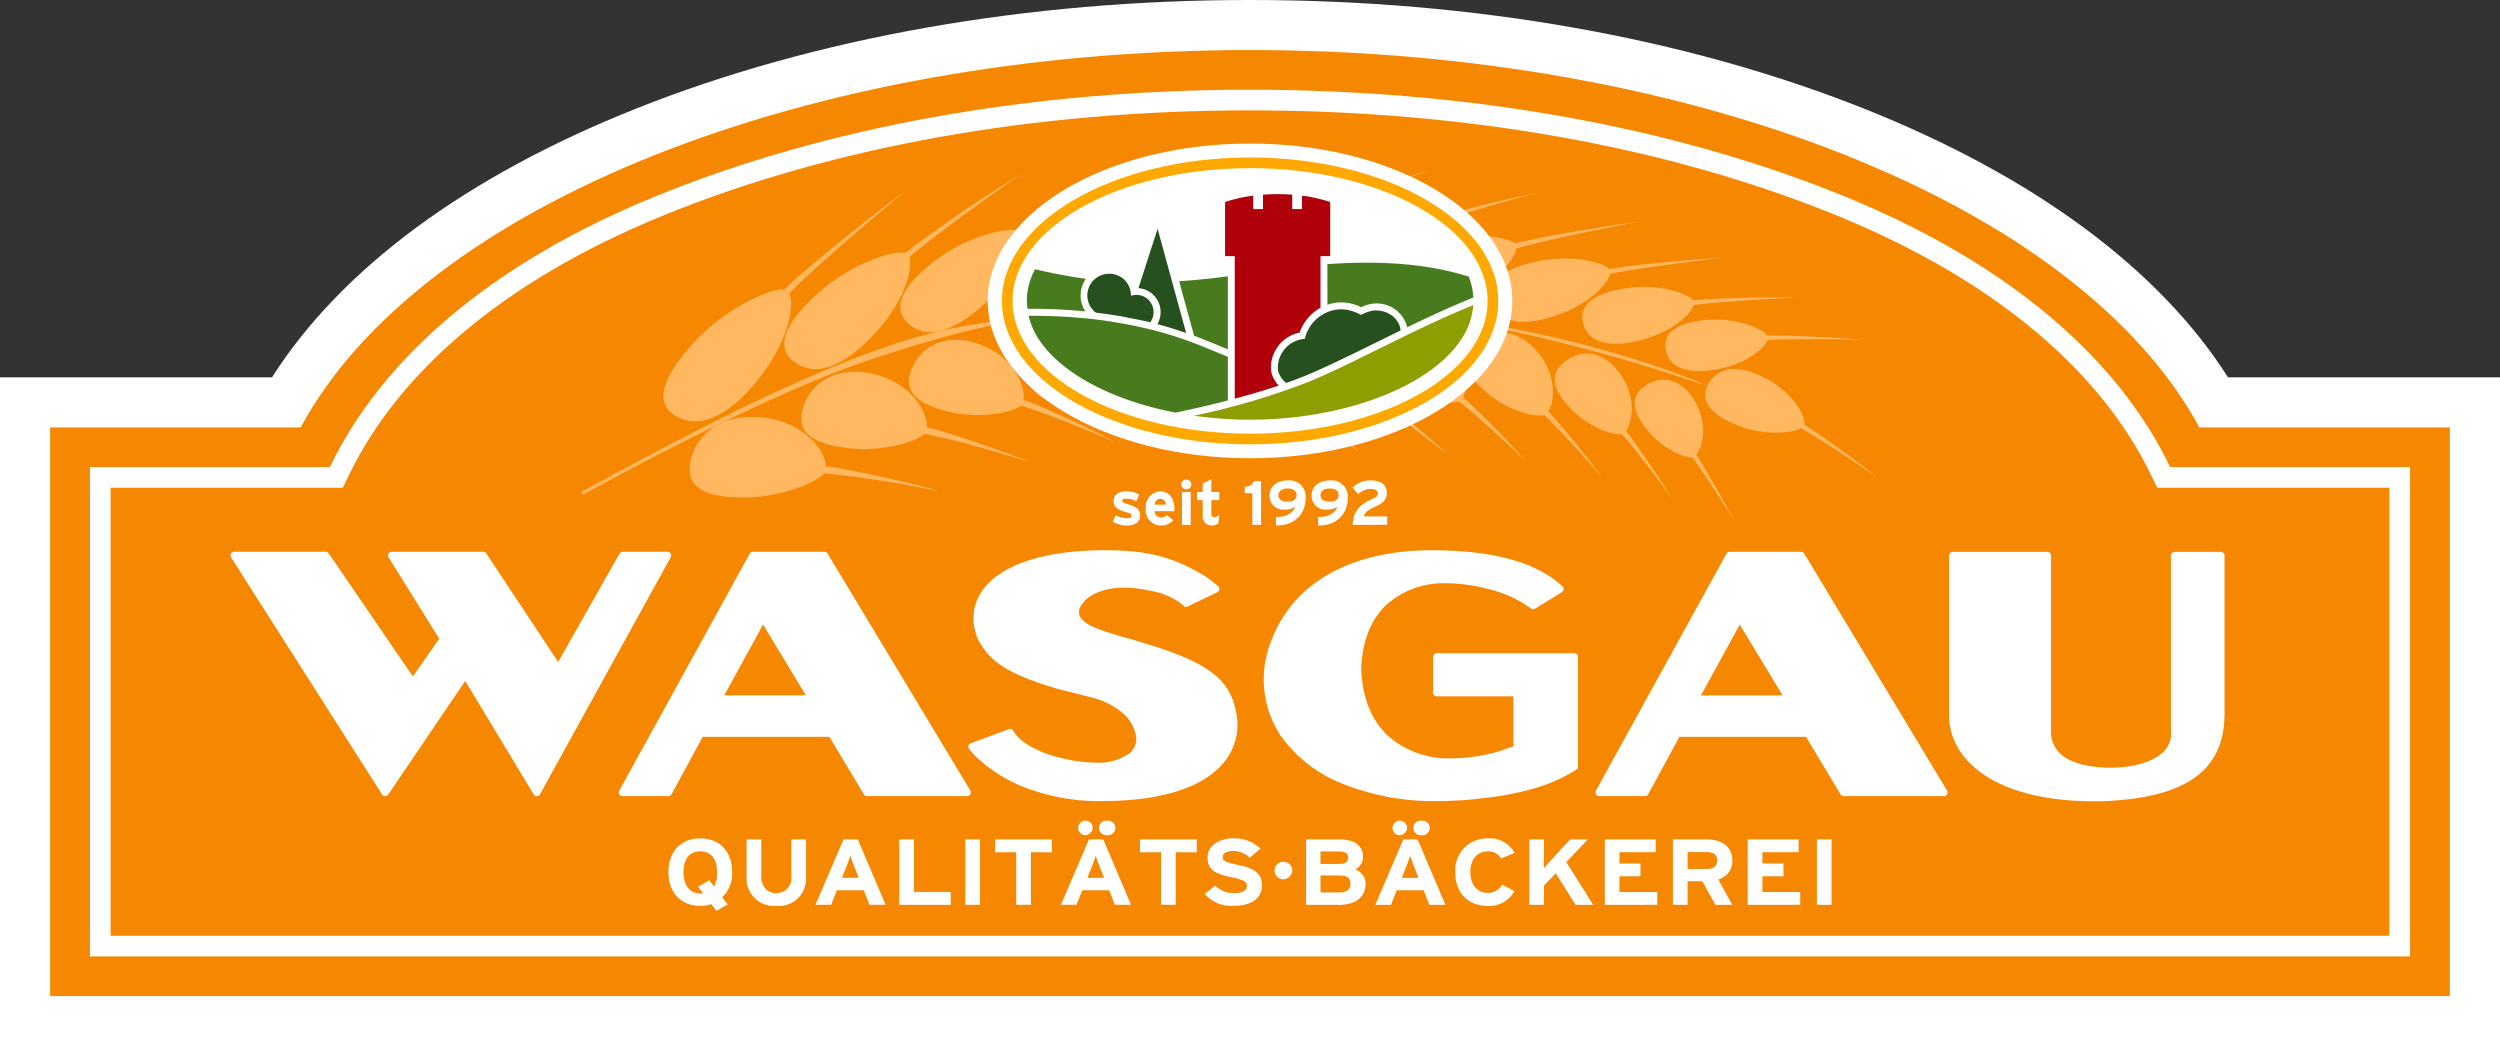 <svg id="Gruppe_2" data-name="Gruppe 2" xmlns="http://www.w3.org/2000/svg" xmlns:xlink="http://www.w3.org/1999/xlink" width="364.438" height="152.495" viewBox="0 0 364.438 152.495">
  <rect x="0" y="0" width="364.438" height="152.495" fill="#333333" stroke="none"/>
  <defs>
    <clipPath id="clip-path">
      <rect id="Rechteck_3" data-name="Rechteck 3" width="364.438" height="152.495" fill="none"/>
    </clipPath>
  </defs>
  <g id="Gruppe_1" data-name="Gruppe 1" clip-path="url(#clip-path)">
    <path id="Pfad_1" data-name="Pfad 1" d="M182.219,0c-32.531,0-63.481,5.476-89.505,15.837-24.765,9.859-43,23.342-53.062,39.171H0V152.5H364.438V55.009H324.79C314.725,39.18,296.49,25.7,271.725,15.837,245.7,5.476,214.75,0,182.219,0" fill="#fff"/>
    <path id="Pfad_2" data-name="Pfad 2" d="M182.922,8c-64.5,0-120.833,22.513-138.388,55.01H8.01v82.9H357.839v-82.9H321.315C303.76,30.509,247.427,8,182.922,8" transform="translate(-0.706 -0.705)" fill="#f68700"/>
    <path id="Pfad_3" data-name="Pfad 3" d="M163.067,49.965c-4.63.48-9.485,1.129-14.485,2-15.329,2.675-36.473,13.7-55.662,24.162a1.51,1.51,0,0,1,.22.4c15.844-8.621,33.05-17.161,45.276-20.759a143.484,143.484,0,0,1,24.651-5.8" transform="translate(-8.194 -4.406)" fill="#ffb760"/>
    <path id="Pfad_4" data-name="Pfad 4" d="M211.227,49.035c-8.329-1.139-23.862-1.815-41.375.76,23.886-2.475,41.7-.406,41.375-.76" transform="translate(-14.979 -4.235)" fill="#ffb760"/>
    <path id="Pfad_5" data-name="Pfad 5" d="M108.471,63.642c4.2,1.827,8.875-1.965,12.542-7.153,3.366-4.783,4.171-9.372,3.409-11,2.2-2.6,16.065-14.38,17.014-14.966C140.423,30.982,126.9,41.6,123.7,44.891c-1.717-.271-8.134,2.412-12.825,7.34-4.885,5.123-6.674,9.587-2.4,11.411" transform="translate(-9.353 -2.692)" fill="#ffb760"/>
    <path id="Pfad_6" data-name="Pfad 6" d="M144.857,30.521a.25.25,0,0,1,.057-.022c0-.012-.02,0-.057.022" transform="translate(-12.774 -2.689)" fill="#ffb760"/>
    <path id="Pfad_7" data-name="Pfad 7" d="M130.614,44.884c-4.952,4.335-7.041,8.375-3.326,10.6,3.656,2.22,8.316-.882,12.161-5.423,3.538-4.2,4.7-8.487,4.161-10.117,2.263-2.227,15.985-12.05,16.882-12.511A201.034,201.034,0,0,0,143,39.292c-1.539-.437-7.635,1.425-12.391,5.592" transform="translate(-11.058 -2.419)" fill="#ffb760"/>
    <path id="Pfad_8" data-name="Pfad 8" d="M163.887,27.43a.208.208,0,0,1,.051-.015c0-.01-.017,0-.051.015" transform="translate(-14.453 -2.417)" fill="#ffb760"/>
    <path id="Pfad_9" data-name="Pfad 9" d="M149.43,40.015c-4.906,3.6-7.207,7.211-4.022,9.722,3.131,2.495,7.685.023,11.614-3.905,3.615-3.633,5.049-7.594,4.695-9.193,2.272-1.878,15.629-9.913,16.467-10.268a191.181,191.181,0,0,0-16.96,9.593c-1.365-.568-7.077.587-11.794,4.051" transform="translate(-12.694 -2.326)" fill="#ffb760"/>
    <path id="Pfad_10" data-name="Pfad 10" d="M181.5,26.369a.216.216,0,0,1,.045-.01c0-.009-.014,0-.045.01" transform="translate(-16.006 -2.324)" fill="#ffb760"/>
    <path id="Pfad_11" data-name="Pfad 11" d="M197.639,26.974a.151.151,0,0,1,.039-.005c0-.007-.011,0-.039.005" transform="translate(-17.429 -2.378)" fill="#ffb760"/>
    <path id="Pfad_12" data-name="Pfad 12" d="M167.129,37.277c-4.777,2.928-7.194,6.119-4.509,8.8,2.631,2.666,7.026.768,10.946-2.59,3.613-3.1,5.239-6.709,5.051-8.26,2.237-1.556,15.068-7.995,15.835-8.256-.759.13-13.1,5.693-16.23,7.579-1.2-.666-6.5-.1-11.093,2.723" transform="translate(-14.243 -2.379)" fill="#ffb760"/>
    <path id="Pfad_13" data-name="Pfad 13" d="M183.605,36.334c-4.581,2.326-7.051,5.113-4.827,7.885,2.185,2.749,6.362,1.353,10.209-1.47,3.537-2.606,5.291-5.873,5.237-7.344,2.164-1.27,14.334-6.3,15.039-6.486-.682.063-12.34,4.311-15.346,5.813-1.047-.725-5.91-.646-10.312,1.6" transform="translate(-15.693 -2.55)" fill="#ffb760"/>
    <path id="Pfad_14" data-name="Pfad 14" d="M212.325,28.917c.005-.006-.009,0-.034,0a.12.12,0,0,1,.034,0" transform="translate(-18.721 -2.55)" fill="#ffb760"/>
    <path id="Pfad_15" data-name="Pfad 15" d="M198.784,36.865c-4.335,1.805-6.8,4.2-4.988,6.993,1.784,2.758,5.713,1.8,9.424-.543,3.417-2.156,5.245-5.081,5.295-6.462,2.069-1.008,13.5-4.818,14.132-4.945-.6.01-11.521,3.125-14.367,4.289-.9-.758-5.33-1.07-9.5.667" transform="translate(-17.037 -2.814)" fill="#ffb760"/>
    <path id="Pfad_16" data-name="Pfad 16" d="M225.525,31.908c.005,0-.006,0-.029,0a.153.153,0,0,1,.029,0" transform="translate(-19.886 -2.814)" fill="#ffb760"/>
    <path id="Pfad_17" data-name="Pfad 17" d="M230.619,50.633c0-1.081-2.5-3.806-6.442-4.86-4.087-1.1-7.57-.667-8.577,2.62-.979,3.243,2.355,4.717,6.467,4.951,3.8.2,7.122-1.052,8.2-2.075,2.074.393,12.134,3.769,12.621,4.007-.367-.295-9.594-3.92-12.268-4.642" transform="translate(-18.998 -3.989)" fill="#ffb760"/>
    <path id="Pfad_18" data-name="Pfad 18" d="M245.543,56.246l.017.014c.007,0,0-.005-.017-.014" transform="translate(-21.654 -4.96)" fill="#ffb760"/>
    <path id="Pfad_19" data-name="Pfad 19" d="M237.3,35.678a.161.161,0,0,1,.025,0c.005,0,0,0-.025,0" transform="translate(-20.927 -3.146)" fill="#ffb760"/>
    <path id="Pfad_20" data-name="Pfad 20" d="M221.325,38.68c-.772-.773-4.77-1.384-8.67-.087-4.054,1.348-6.465,3.383-5.013,6.131,1.43,2.712,5.084,2.112,8.622.216,3.254-1.761,5.1-4.354,5.237-5.637,1.944-.777,12.573-3.549,13.145-3.625-.52-.03-10.651,2.129-13.321,3" transform="translate(-18.274 -3.146)" fill="#ffb760"/>
    <path id="Pfad_21" data-name="Pfad 21" d="M130.143,73.888c-.072-1.863-2.231-5.354-6.9-6.688-5.03-1.452-10.852-.084-12.578,4.916-1.7,5.054,2.14,6.29,7.613,6.285,5.283-.029,10.448-2.147,11.578-3.52a150.055,150.055,0,0,1,16.518,2.579c.386-.184-13.33-3.41-16.232-3.572" transform="translate(-9.723 -5.878)" fill="#ffb760"/>
    <path id="Pfad_22" data-name="Pfad 22" d="M146.415,67.548c.114-1.784-1.554-5.324-5.7-7.084-4.477-1.92-9.921-1.267-12,3.3-2.06,4.623,1.328,6.238,6.364,6.826,4.853.552,9.815-.936,10.986-2.122a148.756,148.756,0,0,1,15.03,4.069c.364-.126-12.033-4.524-14.677-4.986" transform="translate(-11.297 -5.243)" fill="#ffb760"/>
    <path id="Pfad_23" data-name="Pfad 23" d="M162.024,63.089c.264-1.675-.967-5.188-4.615-7.269-3.932-2.258-8.959-2.2-11.285,1.91-2.316,4.171.626,6.064,5.2,7.13,4.409,1.013,9.114.08,10.3-.935,3.1.821,13.458,5.093,13.548,5.238.337-.075-10.76-5.369-13.143-6.075" transform="translate(-12.815 -4.791)" fill="#ffb760"/>
    <path id="Pfad_24" data-name="Pfad 24" d="M176.832,60.279c.381-1.562-.47-4.986-3.645-7.281-3.418-2.5-8.008-2.921-10.494.738-2.476,3.717.036,5.8,4.143,7.234,3.965,1.374,8.381.911,9.553.06,2.769,1.058,12.018,5.971,12.1,6.107a121.772,121.772,0,0,0-11.658-6.859" transform="translate(-14.261 -4.503)" fill="#ffb760"/>
    <path id="Pfad_25" data-name="Pfad 25" d="M190.731,58.878c.465-1.441-.06-4.726-2.785-7.155-2.944-2.639-7.09-3.45-9.656-.233-2.576,3.275-.451,5.469,3.2,7.181,3.528,1.64,7.634,1.575,8.776.871,2.462,1.239,10.648,6.585,10.725,6.71a122.509,122.509,0,0,0-10.262-7.374" transform="translate(-15.623 -4.356)" fill="#ffb760"/>
    <path id="Pfad_26" data-name="Pfad 26" d="M203.676,58.644c.532-1.307.269-4.42-2.051-6.911-2.507-2.705-6.223-3.8-8.806-1-2.6,2.848-.834,5.081,2.4,6.985,3.107,1.825,6.891,2.091,7.985,1.525,2.167,1.347,9.372,6.953,9.442,7.077.243.024-7.332-6.564-8.966-7.672" transform="translate(-16.894 -4.33)" fill="#ffb760"/>
    <path id="Pfad_27" data-name="Pfad 27" d="M215.634,59.379c.573-1.178.528-4.092-1.432-6.584-2.111-2.7-5.413-4.009-7.964-1.6-2.567,2.445-1.119,4.673,1.705,6.688,2.723,1.939,6.178,2.464,7.219,2.008,1.891,1.423,8.187,7.14,8.252,7.255.215.042-6.361-6.612-7.78-7.767" transform="translate(-18.07 -4.403)" fill="#ffb760"/>
    <path id="Pfad_28" data-name="Pfad 28" d="M222.613,50.278c-4.594-.748-9.447-1.391-14.5-1.856-12.71-1.171-30.666,2.059-48.446,6.06.057.163.124.324.175.488,13.86-3,27.519-5.322,37.461-5.537a143.593,143.593,0,0,1,25.309.845" transform="translate(-14.081 -4.249)" fill="#ffb760"/>
    <path id="Pfad_29" data-name="Pfad 29" d="M268.835,60.567c-7.74-3.277-22.555-7.992-40.133-10.086,23.7,3.857,40.35,10.51,40.133,10.086" transform="translate(-20.169 -4.452)" fill="#ffb760"/>
    <path id="Pfad_30" data-name="Pfad 30" d="M165.108,48.526c3.577,2.86,9.081.423,13.981-3.625,4.5-3.736,6.485-7.955,6.178-9.724,2.807-1.929,19.282-9.678,20.348-9.993-1.093.172-16.936,6.889-20.89,9.226-1.585-.71-8.483.2-14.3,3.73-6.058,3.667-8.956,7.508-5.314,10.386" transform="translate(-14.419 -2.221)" fill="#ffb760"/>
    <path id="Pfad_31" data-name="Pfad 31" d="M209.687,25.182a.246.246,0,0,1,.06-.006c.006-.01-.019-.005-.06.006" transform="translate(-18.492 -2.22)" fill="#ffb760"/>
    <path id="Pfad_32" data-name="Pfad 32" d="M228.916,27.175c.006-.009-.016-.006-.053,0a.264.264,0,0,1,.053,0" transform="translate(-20.183 -2.396)" fill="#ffb760"/>
    <path id="Pfad_33" data-name="Pfad 33" d="M191.524,36.2c-5.917,2.886-8.993,6.241-5.992,9.36,2.945,3.1,8.256,1.325,13.159-2.054,4.515-3.126,6.766-6.961,6.671-8.677,2.768-1.556,18.59-7.447,19.577-7.656a200.764,200.764,0,0,0-19.99,6.871c-1.37-.825-7.742-.622-13.426,2.156" transform="translate(-16.259 -2.397)" fill="#ffb760"/>
    <path id="Pfad_34" data-name="Pfad 34" d="M223.519,35.578c-1.169-.906-6.984-1.285-12.446.825-5.679,2.191-8.847,5.076-6.433,8.331,2.367,3.226,7.41,2.032,12.234-.734,4.443-2.559,6.865-6.008,6.943-7.643,2.686-1.219,17.686-5.481,18.588-5.6a190.588,190.588,0,0,0-18.886,4.824" transform="translate(-17.974 -2.712)" fill="#ffb760"/>
    <path id="Pfad_35" data-name="Pfad 35" d="M246.137,30.754a.218.218,0,0,1,.047,0c.007-.007-.013-.006-.047,0" transform="translate(-21.706 -2.712)" fill="#ffb760"/>
    <path id="Pfad_36" data-name="Pfad 36" d="M240.4,38.629c-.987-.956-6.246-1.793-11.42-.274-5.379,1.577-8.55,4.025-6.663,7.319,1.84,3.262,6.579,2.579,11.244.364,4.3-2.045,6.817-5.106,7.041-6.651,2.569-.918,16.645-3.778,17.451-3.83-.76-.074-14.135,2.07-17.653,3.071" transform="translate(-19.557 -3.136)" fill="#ffb760"/>
    <path id="Pfad_37" data-name="Pfad 37" d="M261.558,35.558a.26.26,0,0,1,.038,0c.007-.005-.009-.006-.038,0" transform="translate(-23.066 -3.136)" fill="#ffb760"/>
    <path id="Pfad_38" data-name="Pfad 38" d="M255.585,42.864c-.822-.975-5.536-2.169-10.372-1.153-5.031,1.049-8.147,3.091-6.73,6.35,1.389,3.224,5.785,2.968,10.239,1.25,4.1-1.59,6.648-4.285,6.981-5.719,2.424-.658,15.493-2.33,16.217-2.327-.665-.117-13.038.933-16.334,1.6" transform="translate(-21.001 -3.638)" fill="#ffb760"/>
    <path id="Pfad_39" data-name="Pfad 39" d="M275.186,41.265a.159.159,0,0,1,.033.006c.007,0-.007-.006-.033-.006" transform="translate(-24.268 -3.639)" fill="#ffb760"/>
    <path id="Pfad_40" data-name="Pfad 40" d="M287.148,47.6a.174.174,0,0,1,.028.007c.005,0-.005-.005-.028-.007" transform="translate(-25.323 -4.198)" fill="#ffb760"/>
    <path id="Pfad_41" data-name="Pfad 41" d="M269.14,47.832c-.673-.967-4.862-2.426-9.342-1.838-4.656.607-7.664,2.278-6.647,5.444,1,3.13,5.041,3.227,9.238,1.939,3.863-1.188,6.4-3.531,6.806-4.852,2.261-.431,14.29-1.121,14.938-1.075-.579-.147-11.941,0-14.993.382" transform="translate(-22.307 -4.044)" fill="#ffb760"/>
    <path id="Pfad_42" data-name="Pfad 42" d="M300.09,76.321a.331.331,0,0,1,.026.028c.008,0,0-.01-.026-.028" transform="translate(-26.464 -6.731)" fill="#ffb760"/>
    <path id="Pfad_43" data-name="Pfad 43" d="M287.057,67.117c.286-1.043-1.417-4.329-4.94-6.376-3.656-2.127-7.129-2.622-8.966.285-1.8,2.875,1.037,5.169,4.942,6.468,3.615,1.19,7.15.848,8.458.142,1.886.915,10.594,6.726,11.116,7.156-.3-.395-8.219-6.282-10.61-7.676" transform="translate(-24.04 -5.203)" fill="#ffb760"/>
    <path id="Pfad_44" data-name="Pfad 44" d="M281.143,53.455c-.543-.948-4.24-2.583-8.344-2.348-4.267.241-7.128,1.572-6.447,4.6.668,2.992,4.351,3.367,8.265,2.463,3.6-.849,6.065-2.868,6.533-4.069,2.083-.243,13.066-.137,13.636-.061-.491-.166-10.837-.732-13.643-.588" transform="translate(-23.48 -4.505)" fill="#ffb760"/>
    <path id="Pfad_45" data-name="Pfad 45" d="M297.547,54.329l.023.008c.005,0,0-.005-.023-.008" transform="translate(-26.24 -4.791)" fill="#ffb760"/>
    <path id="Pfad_46" data-name="Pfad 46" d="M179,55.118c-4.474-2.717-10.451-2.92-13.43,1.454-2.968,4.433.415,6.63,5.7,8.055,5.105,1.354,10.646.661,12.1-.367,3.444,1.047,14.283,6.187,15.2,6.757-2.587-2.005-11.922-6.735-14.66-7.642.419-1.815-.748-5.75-4.9-8.257" transform="translate(-14.503 -4.688)" fill="#ffb760"/>
    <path id="Pfad_47" data-name="Pfad 47" d="M201.855,72.744l.067.049a.289.289,0,0,0-.067-.049" transform="translate(-17.801 -6.415)" fill="#ffb760"/>
    <path id="Pfad_48" data-name="Pfad 48" d="M201.289,61.485c.578-1.691-.1-5.543-3.645-8.328-3.818-3.022-9.244-3.817-12.445.044-3.2,3.923-.356,6.366,4.349,8.251,4.539,1.8,9.718,1.664,11.158.825a148.684,148.684,0,0,1,13.438,7.858c.383-.026-10.426-7.512-12.855-8.65" transform="translate(-16.212 -4.461)" fill="#ffb760"/>
    <path id="Pfad_49" data-name="Pfad 49" d="M217.543,61.246c.694-1.548.429-5.261-2.546-8.221-3.2-3.209-8.067-4.469-11.393-1.108-3.329,3.419-.987,6.015,3.146,8.237,3.988,2.133,8.774,2.462,10.181,1.792,2.775,1.6,11.654,8.435,11.7,8.6.346.015-8.975-7.995-11.089-9.3" transform="translate(-17.816 -4.403)" fill="#ffb760"/>
    <path id="Pfad_50" data-name="Pfad 50" d="M232.589,62.39c.777-1.409.854-4.936-1.607-7.98-2.645-3.3-6.961-4.912-10.321-2.032-3.365,2.94-1.487,5.6,2.1,8.066,3.466,2.362,7.851,3.07,9.2,2.557,2.4,1.745,10.033,8.9,10.076,9.056a121.934,121.934,0,0,0-9.45-9.666" transform="translate(-19.304 -4.487)" fill="#ffb760"/>
    <path id="Pfad_51" data-name="Pfad 51" d="M245.577,57.025c-2.15-3.315-5.939-5.183-9.259-2.746-3.345,2.486-1.871,5.157,1.205,7.763,2.974,2.507,6.954,3.518,8.243,3.138,2.05,1.839,8.549,9.138,8.588,9.28a122.422,122.422,0,0,0-7.968-9.8c.827-1.267,1.182-4.575-.809-7.633" transform="translate(-20.672 -4.689)" fill="#ffb760"/>
    <path id="Pfad_52" data-name="Pfad 52" d="M258.787,60.6c-1.71-3.268-5.009-5.3-8.236-3.272-3.258,2.068-2.137,4.685.48,7.367,2.52,2.574,6.1,3.821,7.3,3.559,1.741,1.867,7.219,9.161,7.255,9.3.23.086-5.353-8.253-6.639-9.748.856-1.122,1.422-4.2-.165-7.205" transform="translate(-21.919 -4.984)" fill="#ffb760"/>
    <path id="Pfad_53" data-name="Pfad 53" d="M270.658,64.9c-1.329-3.158-4.172-5.284-7.264-3.625-3.119,1.69-2.308,4.217-.11,6.9,2.117,2.583,5.315,3.993,6.437,3.827,1.452,1.869,6.027,9.031,6.06,9.161.2.1-4.4-8.045-5.469-9.531.863-.987,1.585-3.811.346-6.73" transform="translate(-23.046 -5.353)" fill="#ffb760"/>
    <path id="Pfad_54" data-name="Pfad 54" d="M196.144,22.949c-21.118,0-38.237,10.271-38.237,22.938s17.119,22.939,38.237,22.939,38.237-10.27,38.237-22.939-17.118-22.938-38.237-22.938" transform="translate(-13.925 -2.024)" fill="#fff"/>
    <path id="Pfad_55" data-name="Pfad 55" d="M196.361,25.176c-19.981,0-36.178,9.362-36.178,20.909s16.2,20.91,36.178,20.91,36.177-9.362,36.177-20.91-16.2-20.909-36.177-20.909m-.006,40.262c-19.123,0-34.626-8.664-34.626-19.353s15.5-19.354,34.626-19.354S230.98,35.4,230.98,46.085s-15.5,19.353-34.625,19.353" transform="translate(-14.126 -2.22)" fill="#ffa900"/>
    <path id="Pfad_56" data-name="Pfad 56" d="M207.67,59.935a105.166,105.166,0,0,1-16.8,4.972h0c1.284.181,2.593.319,3.92.416l.2.014c1.325.092,2.666.143,4.02.143q1.547,0,3.071-.082l.08,0q1.494-.081,2.956-.236l.132-.013q1.439-.155,2.84-.379l.169-.026q1.384-.224,2.723-.513l.186-.038q1.331-.291,2.608-.644l.179-.048q1.272-.354,2.484-.768l.169-.057q1.21-.417,2.352-.89c.047-.02.095-.038.141-.057q1.145-.479,2.208-1.009l.113-.056q1.067-.538,2.045-1.124l.085-.05q.982-.595,1.865-1.236l.056-.04q.886-.65,1.661-1.342l.034-.031a17.655,17.655,0,0,0,1.433-1.442l.016-.018a14.382,14.382,0,0,0,1.182-1.535l.005-.009a10.342,10.342,0,0,0,1.793-5.063C222.713,52.4,214.484,57.1,207.67,59.935" transform="translate(-16.833 -4.301)" fill="#8e9d00"/>
    <path id="Pfad_57" data-name="Pfad 57" d="M176.565,43.8c-.091.013-.182.023-.272.044a3.084,3.084,0,0,0-.365.117c-.08.029-.161.052-.239.088a3.089,3.089,0,0,0-.387.222c-.057.036-.119.065-.173.106a3.164,3.164,0,0,0-.212,4.932c.051.046.117.084.175.127,1.24.148,2.515.333,3.81.558.326.057.664.14.993.2,1.03.2,2.063.393,3.114.649a2.533,2.533,0,0,0-.366-3.377,2.5,2.5,0,0,0-1.661-.624l-.009,0,0,.013a2.581,2.581,0,0,0-.772.109l-.012,0h0a3.13,3.13,0,0,0-1.57-2.786c-.049-.029-.1-.047-.152-.073a3.256,3.256,0,0,0-.4-.177c-.067-.023-.136-.036-.2-.056a3.27,3.27,0,0,0-.369-.084c-.077-.012-.153-.015-.23-.02a3.05,3.05,0,0,0-.341-.011,3.106,3.106,0,0,0-.357.036" transform="translate(-15.33 -3.859)" fill="#26511f"/>
    <path id="Pfad_58" data-name="Pfad 58" d="M184.764,50.476c1.4.367,2.8.81,4.2,1.295l-4.164-15.2-2.788,8.659a3.5,3.5,0,0,1,2.754,5.249" transform="translate(-16.051 -3.225)" fill="#26511f"/>
    <path id="Pfad_59" data-name="Pfad 59" d="M218.53,54.334q1.808-.893,3.653-1.8v-.01a2.687,2.687,0,0,0-.1-.543l-.01-.032a2.947,2.947,0,0,0-.212-.506c-.005-.009-.009-.019-.015-.028a3.408,3.408,0,0,0-1.256-1.271c-.051-.03-.107-.054-.159-.082a3.824,3.824,0,0,0-.391-.182c-.076-.029-.154-.054-.233-.078a3.912,3.912,0,0,0-.382-.1c-.087-.018-.174-.034-.264-.047a4.071,4.071,0,0,0-.412-.036c-.128-.005-.253-.016-.386-.01a5.6,5.6,0,0,0-1.947.667h0a8,8,0,0,0-.77-.378c-.079-.034-.16-.058-.239-.088a5.545,5.545,0,0,0-.538-.179c-.1-.026-.2-.047-.294-.067a4.94,4.94,0,0,0-.521-.078c-.1-.011-.207-.02-.313-.024a5.256,5.256,0,0,0-.8.024h0a5.563,5.563,0,0,0-4.71,4.246l-.3.051a4.225,4.225,0,0,0-3.618,4.562,1.7,1.7,0,0,0,.128.427c0,.009.006.018.011.027a3.841,3.841,0,0,0,.266.5l.015.024a3.936,3.936,0,0,0,.365.489l0,.006a2.17,2.17,0,0,0,.412.37c1.045-.37,2.042-.743,2.953-1.122.667-.277,1.355-.581,2.051-.893.331-.149.669-.3,1.007-.46,2.221-1.022,4.562-2.173,7.005-3.381" transform="translate(-18.015 -4.362)" fill="#26511f"/>
    <path id="Pfad_60" data-name="Pfad 60" d="M203.685,58.946a4.3,4.3,0,0,1-1.117-2.109,5.215,5.215,0,0,1,4.157-5.613,6.717,6.717,0,0,1,3.044-3.628l0-7.518h1.418V32.191a20.863,20.863,0,0,0-4.12-.931v1.958h-1.419V31.113c-.692-.053-1.4-.077-2.122-.077s-1.448.024-2.144.08v2.1h-1.423V31.26a20.858,20.858,0,0,0-4.1.931v7.886h1.407l0,14.018v6.756c2.331-.621,4.484-1.256,6.414-1.906" transform="translate(-17.272 -2.737)" fill="#b00009"/>
    <path id="Pfad_61" data-name="Pfad 61" d="M190.694,52.852c.2.075.4.133.595.211,1.43.562,2.875,1.153,4.326,1.762l0-10.645c-2.588.333-4.935.569-7.1.718Z" transform="translate(-16.625 -3.896)" fill="#487b1d"/>
    <path id="Pfad_62" data-name="Pfad 62" d="M212.219,48.131h0a6.249,6.249,0,0,1,2.047-.344,6.264,6.264,0,0,1,2.864.706,5.694,5.694,0,0,1,1.882-.544c.086,0,.171-.007.256-.007a4.591,4.591,0,0,1,4.537,3.277c.016.069.017.136.03.2,3.088-1.494,6.26-2.968,9.575-4.312l.082-.034,0,.065a9.593,9.593,0,0,0-.669-3.108c-5.094-1.6-11.505-2.453-20.61-1.824Z" transform="translate(-18.715 -3.704)" fill="#487b1d"/>
    <path id="Pfad_63" data-name="Pfad 63" d="M164.922,48.809h0c2.252,0,4.909.1,7.786.384a4.141,4.141,0,0,1-.324-.577c-.041-.087-.067-.178-.1-.266-.043-.112-.089-.223-.122-.337s-.058-.252-.082-.378c-.015-.079-.036-.159-.046-.239a4.19,4.19,0,0,1-.03-.466c0-.05-.005-.1,0-.15a4.168,4.168,0,0,1,.046-.532c0-.026.005-.053.01-.079a4.265,4.265,0,0,1,.137-.569c0-.009.006-.019.009-.028a4.082,4.082,0,0,1,.236-.577l0,0a4.087,4.087,0,0,1,.336-.555c-2.438-.334-4.844-.8-7.416-1.39a9.883,9.883,0,0,0-1.2,4.631,8.891,8.891,0,0,0,.108,1.135c.216,0,.432,0,.651,0" transform="translate(-14.477 -3.796)" fill="#487b1d"/>
    <path id="Pfad_64" data-name="Pfad 64" d="M186.347,64.5c1.2-.254,2.368-.512,3.488-.773q1.9-.443,3.662-.9l0-6.355c-1.507-.636-3.035-1.265-4.6-1.88l-.1-.039c-.079-.032-.162-.055-.242-.086a53.469,53.469,0,0,0-6.1-1.935c-.57-.144-1.141-.268-1.711-.394h0c-.218-.048-.436-.1-.654-.15q-1.164-.242-2.327-.443c-1.3-.226-2.606-.424-3.9-.572-1.41-.162-2.8-.271-4.169-.353-.37-.022-.729-.036-1.1-.052q-1.473-.067-2.9-.079c-.2,0-.4-.012-.605-.016-.05,0-.1,0-.155,0l-.47,0a10.253,10.253,0,0,0,.324,1.161l.057.152a10.873,10.873,0,0,0,.485,1.083c.01.018.018.037.027.057a12.6,12.6,0,0,0,.671,1.127l.065.09c.219.322.457.638.709.95.059.072.119.144.179.215.094.112.181.225.279.336l.032.007c3.74,4.185,10.532,7.4,18.59,8.949.156-.033.3-.067.45-.1" transform="translate(-14.505 -4.451)" fill="#487b1d"/>
    <path id="Pfad_65" data-name="Pfad 65" d="M181.888,82.041c0,1.1-.882,1.494-1.964,1.494a3.811,3.811,0,0,1-2.02-.556l.422-.957a3.369,3.369,0,0,0,1.67.438c.5,0,.643-.119.643-.364,0-.22-.175-.327-.707-.483-1.157-.346-1.9-.629-1.9-1.64,0-.994.8-1.422,1.927-1.422a3.871,3.871,0,0,1,1.782.464l-.4.993a3.136,3.136,0,0,0-1.4-.383c-.514,0-.652.1-.652.31s.147.284,1,.557,1.607.592,1.607,1.549" transform="translate(-15.689 -6.927)" fill="#fff"/>
    <path id="Pfad_66" data-name="Pfad 66" d="M187.359,81.048a3.919,3.919,0,0,1-.019.4h-2.882a.926.926,0,0,0,.991.9,1.077,1.077,0,0,0,.827-.338l.9.748a2.257,2.257,0,0,1-1.726.774,2.229,2.229,0,0,1-2.266-2.488,2.267,2.267,0,0,1,2.148-2.5c1.284,0,2.028,1.13,2.028,2.5m-1.23-.546a.852.852,0,0,0-.863-.856.835.835,0,0,0-.791.856Z" transform="translate(-16.154 -6.927)" fill="#fff"/>
    <path id="Pfad_67" data-name="Pfad 67" d="M190.321,77.371a.725.725,0,1,1-.725-.72.729.729,0,0,1,.725.72m-.091,5.9h-1.267V78.483h1.267Z" transform="translate(-16.656 -6.76)" fill="#fff"/>
    <path id="Pfad_68" data-name="Pfad 68" d="M194.647,81.8l-.182,1.275a1.69,1.69,0,0,1-.982.293,1.3,1.3,0,0,1-1.286-1.44v-2.26h-.807V78.48h.807V77.249l1.267-.627V78.48h1.156v1.185h-1.156v1.922c0,.456.166.574.468.574.23,0,.4-.1.716-.364" transform="translate(-16.878 -6.757)" fill="#fff"/>
    <path id="Pfad_69" data-name="Pfad 69" d="M201.383,83.29h-1.277V78.679h-1.1v-.938c.716-.036,1.185-.3,1.314-.829h1.064Z" transform="translate(-17.55 -6.783)" fill="#fff"/>
    <path id="Pfad_70" data-name="Pfad 70" d="M208.232,79.381c0,1.677-.993,4-4.325,4V82.142c1.487,0,2.434-.52,2.8-1.494a2.416,2.416,0,0,1-1.468.4,2,2,0,0,1-2.268-2.06c0-1.422,1.193-2.187,2.708-2.187a2.354,2.354,0,0,1,2.552,2.58m-1.332-.447c0-.592-.441-.946-1.275-.946-.853,0-1.35.363-1.35.956,0,.646.476.948,1.285.948.872,0,1.339-.293,1.339-.957" transform="translate(-17.899 -6.773)" fill="#fff"/>
    <path id="Pfad_71" data-name="Pfad 71" d="M214.959,79.381c0,1.677-.993,4-4.325,4V82.142c1.487,0,2.434-.52,2.8-1.494a2.416,2.416,0,0,1-1.468.4,2,2,0,0,1-2.268-2.06c0-1.422,1.193-2.187,2.708-2.187a2.354,2.354,0,0,1,2.552,2.58m-1.332-.447c0-.592-.441-.946-1.275-.946-.853,0-1.349.363-1.349.956,0,.646.476.948,1.285.948.872,0,1.339-.293,1.339-.957" transform="translate(-18.493 -6.773)" fill="#fff"/>
    <path id="Pfad_72" data-name="Pfad 72" d="M221.291,83.28h-5.03c.036-2.186,1.386-3.135,2.955-3.819.552-.236.725-.491.725-.764,0-.329-.284-.647-1.056-.647a2.63,2.63,0,0,0-1.826.765l-.826-.956A3.609,3.609,0,0,1,218.84,76.8c1.525,0,2.387.611,2.387,1.833,0,1.029-.561,1.475-1.652,1.977-1.139.52-1.58.948-1.7,1.44h3.414Z" transform="translate(-19.069 -6.773)" fill="#fff"/>
    <path id="Pfad_73" data-name="Pfad 73" d="M100.55,88.746h0m0-.533H94.03a.539.539,0,0,0-.469.272l-8.947,15.79L74.135,88.454a.539.539,0,0,0-.45-.241H60.35a.538.538,0,0,0-.47.274.53.53,0,0,0,.013.541l7.387,11.854-3.847,5.506L51.168,88.447a.539.539,0,0,0-.445-.234H37.388a.537.537,0,0,0-.47.276.529.529,0,0,0,.016.543l22.008,34.553a.538.538,0,0,0,.448.248H59.4a.537.537,0,0,0,.446-.235l11.221-16.556,9.973,16.532a.538.538,0,0,0,.461.259h.011a.539.539,0,0,0,.461-.277l19.04-34.532a.534.534,0,0,0-.46-.811m0,1.068h0Z" transform="translate(-3.25 -7.779)" fill="#fff"/>
    <path id="Pfad_74" data-name="Pfad 74" d="M174.759,87.966c-8.611,0-14.888,1.979-17.677,5.571a6.983,6.983,0,0,0-1.255,6.271,5.456,5.456,0,0,0,.87,1.963c1.548,2.572,4.265,4.244,9.684,5.959.592.192,1.207.393,1.835.545,2.028.508,4.391,1.113,4.578,1.162a11.16,11.16,0,0,1,4.513,2.259,5.576,5.576,0,0,1,1.992,3.69,2.813,2.813,0,0,1-.928,2.129,7.721,7.721,0,0,1-4.991,1.411,21.8,21.8,0,0,1-5.032-.674,17.515,17.515,0,0,1-2.852-.9c-2.179-.939-3.451-1.885-4.123-3.066a.54.54,0,0,0-.657-.238l-4.489,1.661-1.064.393a.534.534,0,0,0-.332.366.526.526,0,0,0,.11.48,11.972,11.972,0,0,0,1.036,1.159,21.633,21.633,0,0,0,8.2,4.837,29.487,29.487,0,0,0,10.167,1.585c8.491,0,14.6-1.918,17.654-5.547a8.642,8.642,0,0,0,1.866-7.334c-.927-4.891-3.986-7.236-13.1-10.042l-1.594-.485-.808-.245-.028-.007c-.652-.16-1.158-.3-1.693-.477-2.469-.774-6.21-1.732-5.64-3.825.481-1.515,2.727-3.145,6.522-3.145a17.2,17.2,0,0,1,3.707.438,10.443,10.443,0,0,1,4.694,1.944c.293.259.379.445.61.429a.554.554,0,0,0,.235-.054l4.332-2.092a.531.531,0,0,0,.122-.878,16.643,16.643,0,0,0-3.1-2.16c-3.914-2.167-7.5-3.031-12.781-3.081l-.586,0" transform="translate(-13.652 -7.757)" fill="#fff"/>
    <path id="Pfad_75" data-name="Pfad 75" d="M226.505,87.967c-11.6,0-20.066,4.7-23.238,12.9a14.931,14.931,0,0,0,1.347,14.294,20.1,20.1,0,0,0,8.876,6.831,35.647,35.647,0,0,0,13.877,2.544c1.041,0,2.112-.036,3.182-.107,1.236-.048,2.445-.19,3.678-.342a42.861,42.861,0,0,0,7.963-1.615,22.9,22.9,0,0,0,5.421-2.526.532.532,0,0,0,.241-.445v-15.99a.536.536,0,0,0-.538-.534H227.27a.536.536,0,0,0-.538.534v5.224a.536.536,0,0,0,.538.533h11.162v7.291c-.767.274-2.063.727-2.452.823a24.942,24.942,0,0,1-6.45.919,13.4,13.4,0,0,1-9.417-3.306c-2.384-2.249-3.718-5.609-3.859-9.72.14-4.029,1.372-7.176,3.665-9.354a12.561,12.561,0,0,1,8.866-3.134,23.207,23.207,0,0,1,5.887.82,16.773,16.773,0,0,1,6.309,2.85.537.537,0,0,0,.614.032l3.9-2.414a.531.531,0,0,0,.083-.843c-3.763-3.495-9.942-5.216-18.892-5.262Z" transform="translate(-17.819 -7.758)" fill="#fff"/>
    <path id="Pfad_76" data-name="Pfad 76" d="M351.223,88.233h-6.74a.537.537,0,0,0-.538.536v25.576c0,.016,0,.032,0,.048a3.564,3.564,0,0,1-.954,2.838c-1.409,1.537-4.327,2.455-7.806,2.455-.663,0-1.34-.033-2.012-.1-4.383-.433-6.7-2.212-6.7-5.144V88.769a.537.537,0,0,0-.538-.536H312.145a.537.537,0,0,0-.538.536v23.246c0,3.5,1.9,6.647,5.34,8.871,3.715,2.4,9.118,3.678,15.627,3.7h.025c1.01,0,2.053,0,3.025-.1,11.009-.736,16.137-4.761,16.137-12.668V88.769a.537.537,0,0,0-.538-.536" transform="translate(-27.48 -7.781)" fill="#fff"/>
    <path id="Pfad_77" data-name="Pfad 77" d="M150.179,123.023,129.361,88.465a.539.539,0,0,0-.461-.26H118.49a.539.539,0,0,0-.472.278L98.994,123.041a.531.531,0,0,0,.009.53.539.539,0,0,0,.462.263h6.691a.538.538,0,0,0,.473-.282l4.534-8.367H129.62l5.036,8.388a.538.538,0,0,0,.461.261h14.6a.539.539,0,0,0,.468-.272.533.533,0,0,0-.007-.538m-35.872-13.88,5.653-10.321,6.245,10.321Z" transform="translate(-8.724 -7.779)" fill="#fff"/>
    <path id="Pfad_78" data-name="Pfad 78" d="M306.327,123.024,285.508,88.478a.539.539,0,0,0-.461-.26H274.637a.539.539,0,0,0-.472.278l-19.024,34.546a.532.532,0,0,0,.009.529.539.539,0,0,0,.462.263H262.3a.539.539,0,0,0,.473-.281l4.534-8.364h18.458l5.036,8.384a.538.538,0,0,0,.461.261h14.6a.535.535,0,0,0,.461-.81M270.455,109.15l5.653-10.317,6.245,10.317Z" transform="translate(-22.494 -7.78)" fill="#fff"/>
    <path id="Pfad_79" data-name="Pfad 79" d="M183.633,15.994c31.69,0,61.532,5.365,86.3,15.516,23.818,9.764,39.119,23.422,46.389,38.462l.5,1.03h34.415v68.319H16.034V71H50.449l.5-1.03c7.271-15.04,22.569-28.7,46.388-38.462,24.768-10.151,54.608-15.516,86.3-15.516" transform="translate(-1.414 -1.41)" fill="none" stroke="#fff" stroke-miterlimit="10" stroke-width="3.011"/>
    <path id="Pfad_80" data-name="Pfad 80" d="M204.89,140.336a1.289,1.289,0,1,1,1.435-1.282,1.382,1.382,0,0,1-1.435,1.282" transform="translate(-17.942 -12.15)" fill="#fff"/>
    <path id="Pfad_81" data-name="Pfad 81" d="M213.671,143.741h-4.856V134.2h4.9c2.077,0,3.391.886,3.391,2.522a2.059,2.059,0,0,1-1.13,1.854,2.187,2.187,0,0,1,1.5,2.084c0,2-1.512,3.08-3.8,3.08m-.046-7.781h-2.718v1.812h2.825c.885,0,1.206-.367,1.206-.9,0-.6-.382-.913-1.313-.913m.122,3.5h-2.84v2.466h2.84c1.038,0,1.526-.491,1.526-1.24,0-.818-.489-1.226-1.526-1.226" transform="translate(-18.415 -11.835)" fill="#fff"/>
    <path id="Pfad_82" data-name="Pfad 82" d="M227.752,143.477l-.84-2.125H223l-.84,2.125h-2.291l4.093-9.539h2.077l4.061,9.539Zm-4.428-10.153a1.064,1.064,0,1,1,1.191-1.049,1.152,1.152,0,0,1-1.191,1.049m2.167,4.484c-.212-.559-.427-1.132-.533-1.485-.108.354-.321.926-.534,1.485l-.687,1.731h2.443Zm1.146-4.484a1.065,1.065,0,1,1,0-2.112,1.062,1.062,0,1,1,0,2.112" transform="translate(-19.39 -11.571)" fill="#fff"/>
    <path id="Pfad_83" data-name="Pfad 83" d="M239.33,136.967a2.072,2.072,0,0,0-1.955-1.036c-1.6,0-2.519,1.254-2.519,3.026,0,1.716.932,3.024,2.536,3.024a2.269,2.269,0,0,0,2.092-1.213l1.8.954a4.15,4.15,0,0,1-3.955,2.153c-2.795,0-4.674-1.907-4.674-4.918a4.625,4.625,0,0,1,4.75-4.92,4.1,4.1,0,0,1,3.909,2.112Z" transform="translate(-20.517 -11.82)" fill="#fff"/>
    <path id="Pfad_84" data-name="Pfad 84" d="M251.251,143.741l-2.9-4.606-1.711,1.8v2.807H244.5V134.2h2.137v2.712c0,.356-.015,1.214-.03,1.514.152-.218.55-.655.84-.967l2.993-3.258h2.581l-3.13,3.3,3.924,6.241Z" transform="translate(-21.562 -11.835)" fill="#fff"/>
    <path id="Pfad_85" data-name="Pfad 85" d="M256.565,143.741V134.2h7.421v1.867H258.7v1.649h3.069v1.853H258.7v2.3h5.513v1.867Z" transform="translate(-22.626 -11.835)" fill="#fff"/>
    <path id="Pfad_86" data-name="Pfad 86" d="M273.655,143.741l-1.909-3.435h-2.153v3.435h-2.138V134.2h4.979c2.015,0,3.68.995,3.68,3.025a2.735,2.735,0,0,1-2.047,2.807l2.047,3.707Zm-1.267-7.687h-2.795v2.453h2.795c.992,0,1.526-.408,1.526-1.24,0-.858-.58-1.213-1.526-1.213" transform="translate(-23.586 -11.835)" fill="#fff"/>
    <path id="Pfad_87" data-name="Pfad 87" d="M279.417,143.741V134.2h7.421v1.867h-5.283v1.649h3.069v1.853h-3.069v2.3h5.513v1.867Z" transform="translate(-24.641 -11.835)" fill="#fff"/>
    <rect id="Rechteck_1" data-name="Rechteck 1" width="2.138" height="9.54" transform="translate(264.858 122.366)" fill="#fff"/>
    <path id="Pfad_88" data-name="Pfad 88" d="M114.7,142.618l.794,1.036-1.634.954-.763-.995a4.512,4.512,0,0,1-1.588.259c-2.916,0-4.642-2.017-4.642-4.919s1.726-4.92,4.642-4.92,4.642,2.017,4.642,4.92a4.691,4.691,0,0,1-1.451,3.665m-3.191-6.692c-1.725,0-2.444,1.322-2.444,3.026,0,1.744.764,3.12,2.489,3.12a3,3,0,0,0,.352-.026l-.719-.955,1.635-.954.687.913a4.03,4.03,0,0,0,.443-2.1c0-1.7-.718-3.026-2.444-3.026" transform="translate(-9.424 -11.82)" fill="#fff"/>
    <path id="Pfad_89" data-name="Pfad 89" d="M123.685,143.886a4,4,0,0,1-4.322-4.334V134.2H121.5v5.329c0,1.526.825,2.495,2.184,2.495a2.171,2.171,0,0,0,2.2-2.467V134.2h2.137v5.329a3.978,3.978,0,0,1-4.337,4.361" transform="translate(-10.526 -11.834)" fill="#fff"/>
    <path id="Pfad_90" data-name="Pfad 90" d="M138.251,143.736l-.841-2.126H133.5l-.84,2.126h-2.29l4.092-9.54h2.077l4.061,9.54Zm-2.26-5.67c-.213-.559-.428-1.132-.534-1.485-.108.354-.321.926-.534,1.485l-.687,1.732h2.444Z" transform="translate(-11.497 -11.834)" fill="#fff"/>
    <path id="Pfad_91" data-name="Pfad 91" d="M143.774,143.736V134.2h2.137v7.659h5.36v1.881Z" transform="translate(-12.679 -11.834)" fill="#fff"/>
    <rect id="Rechteck_2" data-name="Rechteck 2" width="2.138" height="9.54" transform="translate(140.719 122.362)" fill="#fff"/>
    <path id="Pfad_92" data-name="Pfad 92" d="M164.312,136.076v7.659h-2.138v-7.659H159.1V134.2h8.277v1.881Z" transform="translate(-14.031 -11.834)" fill="#fff"/>
    <path id="Pfad_93" data-name="Pfad 93" d="M177.488,143.472l-.84-2.125h-3.909l-.84,2.125h-2.29l4.092-9.539h2.077l4.062,9.539Zm-4.428-10.153a1.064,1.064,0,1,1,1.191-1.049,1.152,1.152,0,0,1-1.191,1.049m2.168,4.484c-.214-.559-.428-1.132-.534-1.485-.107.354-.321.926-.535,1.485l-.687,1.731h2.443Zm1.145-4.484a1.065,1.065,0,1,1,0-2.112,1.062,1.062,0,1,1,0,2.112" transform="translate(-14.957 -11.571)" fill="#fff"/>
    <path id="Pfad_94" data-name="Pfad 94" d="M187.466,136.076v7.659h-2.138v-7.659h-3.069V134.2h8.277v1.881Z" transform="translate(-16.073 -11.834)" fill="#fff"/>
    <path id="Pfad_95" data-name="Pfad 95" d="M196.749,143.871a5.2,5.2,0,0,1-4.153-1.731l1.543-1.226A3.658,3.658,0,0,0,196.872,142c1.268,0,1.864-.314,1.864-1.036,0-.614-.367-.885-2.383-1.295-1.97-.408-3.344-.967-3.344-2.849,0-1.731,1.71-2.794,3.817-2.794a5.41,5.41,0,0,1,3.894,1.5l-1.543,1.336a3.44,3.44,0,0,0-2.428-.982c-1.145,0-1.526.437-1.526.859,0,.6.458.791,2.153,1.145s3.573.872,3.573,2.944c0,1.812-1.283,3.038-4.2,3.038" transform="translate(-16.984 -11.82)" fill="#fff"/>
  </g>
</svg>
